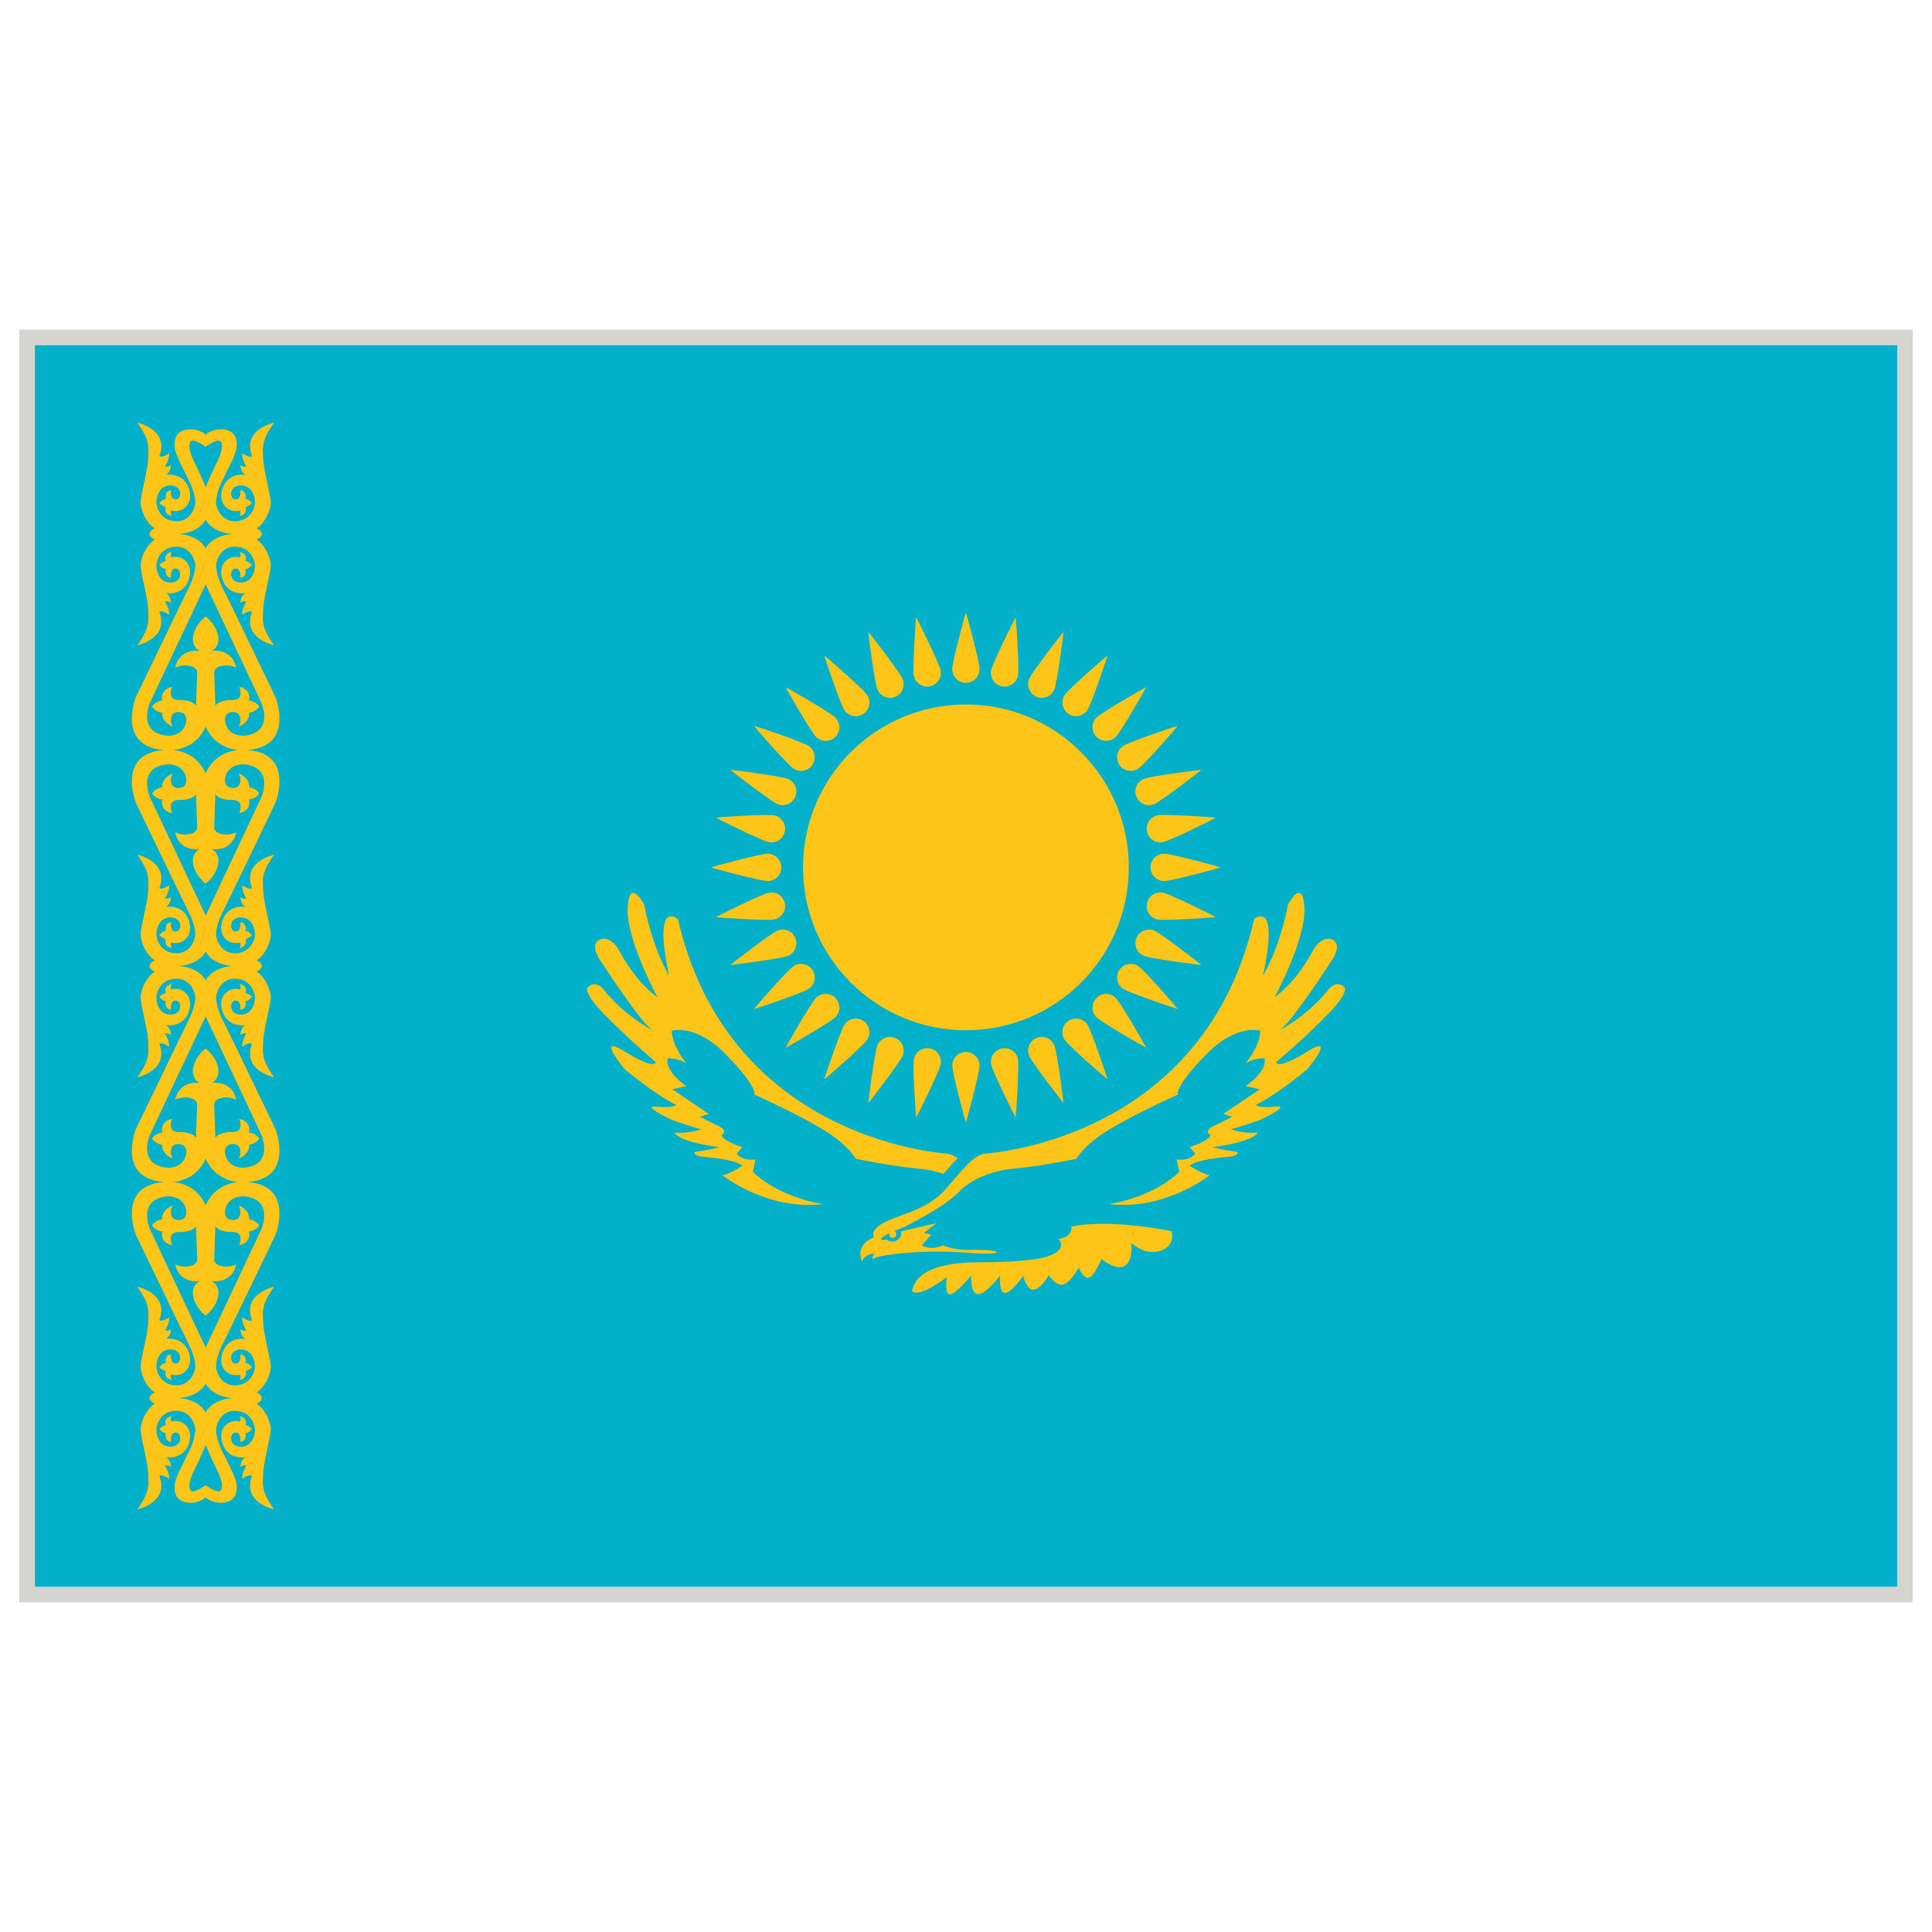 <svg xmlns="http://www.w3.org/2000/svg" id="Warstwa_1" height="283.46" viewBox="0 0 283.46 283.46" width="283.46"><g><path d="m2.835 48.376h277.794v186.712h-277.794z" fill="#d6d4d1"></path><g><path d="m5.126 50.654h273.229v182.147h-273.229z" fill="#03b0ca"></path><g fill="#fcc517"><path d="m36.292 173.426c1.891-.147 3.24-.784 3.993-1.922 1.506-2.274.165-5.757.149-5.797-.07-.148-7.17-14.928-7.727-15.986-.526-.988-.847-1.985-.996-3.044-.079-.542.157-1.49.761-2.188.353-.408.988-.902 1.984-.902.063 0 .126.009.196.009 2.283.141 2.753 2.22 2.753 2.769 0 .863-.439 2.495-2.086 2.495-.949 0-1.396-.596-1.412-1.186-.008-.407.204-.854.627-.878h.047c.188 0 .337.063.447.188.322.361.235 1.13.235 1.138s0 .023.008.031c.016.008.023.016.04.008.274-.047.471-.172.596-.369.212-.337.142-.776.11-.918.636-.086.91-.588.918-.611.008-.017.008-.031 0-.039-.235-.299-.769-.494-.91-.55.102-.313.086-.581-.047-.8-.235-.399-.753-.495-.777-.495-.016-.008-.031.009-.039.024-.008.016-.008.031.008.039.22.22.102.62.055.737-.204-.063-.424-.103-.635-.103-.706 0-1.365.361-1.765.957-.471.714-.502 1.647-.086 2.612.667 1.553 2 1.789 2.738 1.789.211 0 .392-.017.518-.039-.769.533-.714 1.373-.714 1.388s.016.023.032.031.031 0 .039-.017c.125-.165.447-.188.627-.188.071 0 .133 0 .172.008-.737 1.263-.612 1.859-.604 1.891 0 .009.008.023.023.023.016.008.023.008.039 0 .549-.376.895-.455 1.09-.455.157 0 .243.055.283.079-.408 1.043-.4 1.977.023 2.769.847 1.593 3.083 2.103 3.099 2.11.023 0 .039-.008.047-.016.008-.017.008-.039 0-.047-1.663-2.314-1.616-3.382-1.561-4.512.008-.204.023-.416.023-.635 0-.785.337-2.377.635-3.781.251-1.168.486-2.267.486-2.714 0-.534-.423-2.604-2.071-3.789.455-.195.745-.485.745-.815 0-.321-.29-.612-.745-.808 1.647-1.185 2.071-3.256 2.071-3.789 0-.455-.235-1.553-.486-2.714-.298-1.404-.635-3.004-.635-3.789 0-.22-.016-.432-.023-.636-.055-1.122-.102-2.188 1.561-4.502.008-.016.008-.031 0-.047s-.023-.024-.047-.016c-.016.008-2.251.518-3.099 2.103-.424.8-.432 1.733-.023 2.777-.04.023-.126.079-.283.079-.196 0-.542-.079-1.09-.455-.016-.008-.031-.008-.039-.008-.016.008-.023.016-.023.031-.008.023-.134.627.604 1.891-.039 0-.102.008-.172.008-.18 0-.502-.023-.627-.188-.008-.016-.023-.023-.039-.016-.016 0-.032.016-.032.032 0 .008-.055.855.714 1.38-.125-.016-.306-.031-.518-.031-.737 0-2.071.228-2.738 1.781-.416.973-.384 1.906.086 2.62.4.597 1.051.949 1.765.949.211 0 .431-.031.635-.094.047.118.165.51-.055.729-.016.016-.016.031-.008.047s.023.023.039.023c.024-.008.542-.094.777-.494.133-.22.149-.494.047-.8.141-.055.674-.251.91-.549.008-.016.008-.031 0-.039-.008-.024-.282-.526-.918-.62.032-.134.102-.581-.11-.91-.125-.196-.321-.322-.596-.376-.016 0-.024.008-.04.016-.008.008-.008.016-.008.031 0 .008.094.769-.235 1.138-.118.133-.282.196-.494.188-.423-.023-.635-.471-.627-.878.016-.588.463-1.185 1.412-1.185 1.647 0 2.086 1.624 2.086 2.487 0 .549-.471 2.628-2.753 2.769-.07.008-.133.008-.196.008-.996 0-1.631-.486-1.984-.902-.604-.69-.839-1.639-.761-2.181.149-1.059.47-2.055.996-3.043.557-1.059 7.656-15.838 7.727-15.987.016-.039 1.357-3.53-.149-5.797-.761-1.137-2.102-1.781-3.993-1.922 1.891-.133 3.231-.776 3.993-1.922 1.506-2.267.165-5.758.149-5.797-.07-.149-7.17-14.92-7.727-15.979-.526-.996-.847-1.992-.996-3.043-.079-.549.157-1.498.761-2.188.353-.408.988-.902 1.984-.902.063 0 .126 0 .196.008 2.283.141 2.753 2.22 2.753 2.769 0 .863-.439 2.487-2.086 2.487-.949 0-1.396-.588-1.412-1.177-.008-.416.204-.863.627-.886h.047c.188 0 .337.071.447.196.322.361.235 1.122.235 1.129 0 .016 0 .031.008.039.016.008.023.008.04.008.274-.047.471-.172.596-.369.212-.337.142-.776.11-.917.636-.094.91-.588.918-.612.008-.016.008-.032 0-.047-.235-.29-.769-.494-.91-.541.102-.314.086-.588-.047-.808-.235-.39-.753-.484-.777-.484-.016-.008-.031 0-.039.016s-.008.039.008.047c.22.22.102.612.055.729-.204-.063-.424-.094-.635-.094-.706 0-1.365.361-1.765.949-.471.722-.502 1.647-.086 2.62.667 1.553 2 1.788 2.738 1.788.211 0 .392-.023.518-.039-.769.533-.714 1.373-.714 1.381 0 .016.016.031.032.039.016 0 .031 0 .039-.016.125-.165.447-.188.627-.188h.172c-.737 1.263-.612 1.867-.604 1.891 0 .016.008.023.023.031s.023 0 .039-.008c.549-.369.895-.447 1.09-.447.157 0 .243.047.283.079-.408 1.043-.4 1.969.023 2.769.847 1.593 3.083 2.103 3.099 2.103.023.008.039 0 .047-.016s.008-.032 0-.047c-1.663-2.306-1.616-3.373-1.561-4.502.008-.204.023-.416.023-.636 0-.784.337-2.377.635-3.789.251-1.161.486-2.259.486-2.707 0-.541-.423-2.604-2.071-3.797.455-.196.745-.479.745-.808 0-.33-.29-.612-.745-.808 1.647-1.192 2.071-3.255 2.071-3.797 0-.447-.235-1.545-.486-2.706-.298-1.412-.635-3.004-.635-3.789 0-.22-.016-.431-.023-.635-.055-1.13-.102-2.196 1.561-4.503.008-.016.008-.031 0-.047s-.023-.023-.047-.016c-.016 0-2.251.51-3.099 2.102-.424.8-.432 1.726-.023 2.769-.04.032-.126.079-.283.079-.196 0-.542-.079-1.09-.447-.016-.008-.031-.016-.039-.008-.016.008-.023.016-.023.032-.008.023-.134.627.604 1.89-.039 0-.102 0-.172 0-.18 0-.502-.023-.627-.188-.008-.016-.023-.016-.039-.016-.016.008-.032.023-.032.039 0 .008-.055.847.714 1.381-.125-.016-.306-.04-.518-.04-.737 0-2.071.235-2.738 1.789-.416.973-.384 1.898.086 2.62.4.588 1.059.949 1.765.949.211 0 .431-.031.635-.094.047.118.165.51-.055.729-.016.008-.016.031-.008.047s.023.023.039.016c.024 0 .542-.094.777-.486.133-.22.149-.494.047-.808.141-.047.674-.251.91-.542.008-.016.008-.031 0-.047-.008-.023-.282-.518-.918-.612.032-.141.102-.581-.11-.918-.125-.196-.321-.322-.596-.369-.016 0-.024 0-.04.008-.008.008-.008.023-.008.039 0 .008.086.769-.235 1.13-.118.141-.282.204-.494.196-.423-.024-.635-.471-.627-.887.016-.588.463-1.177 1.412-1.177 1.647 0 2.086 1.624 2.086 2.487 0 .549-.471 2.628-2.753 2.769-.07.008-.133.008-.196.008-.996 0-1.631-.494-1.984-.902-.604-.69-.839-1.64-.761-2.189.149-1.051.47-2.047.996-3.043.125-.243.604-1.224 1.506-3.075l.416-1.153c.008-.008.4-1.428-.291-2.346-.4-.518-1.059-.784-1.969-.784h-.023c-.212 0-1.326.039-2.173.776-.847-.737-1.953-.776-2.165-.776h-.023c-.91 0-1.577.267-1.969.784-.69.918-.298 2.338-.298 2.354l.416 1.129.008.016c.894 1.851 1.373 2.832 1.506 3.075.518.996.847 1.993.996 3.043.078.549-.165 1.499-.761 2.189-.361.408-.997.902-1.985.902-.071 0-.133 0-.196-.008-2.291-.141-2.761-2.22-2.761-2.769 0-.863.439-2.487 2.087-2.487.957 0 1.396.588 1.412 1.177.016.416-.204.863-.62.887-.016 0-.031 0-.047 0-.188 0-.345-.063-.455-.196-.321-.361-.235-1.122-.228-1.13 0-.016-.008-.031-.016-.039s-.023-.008-.023-.008c-.282.047-.479.173-.604.369-.212.337-.149.777-.118.918-.627.094-.902.588-.918.612-.008.016 0 .031.008.047.235.291.761.494.91.542-.102.314-.086.588.039.808.235.392.753.486.777.486.016.008.031 0 .039-.016.016-.016.008-.04 0-.047-.22-.22-.102-.612-.063-.729.212.063.424.094.644.094.706 0 1.365-.361 1.757-.949.471-.722.502-1.647.094-2.62-.667-1.553-2-1.789-2.738-1.789-.211 0-.392.023-.525.04.769-.534.714-1.373.714-1.381 0-.016-.008-.031-.023-.039-.016 0-.031 0-.047.016-.126.165-.447.188-.628.188-.063 0-.125 0-.172 0 .737-1.263.612-1.867.612-1.89-.008-.016-.016-.024-.031-.032-.008 0-.023 0-.032.008-.549.369-.894.447-1.09.447-.165 0-.251-.047-.282-.079.408-1.043.4-1.969-.023-2.769-.847-1.592-3.083-2.102-3.106-2.102-.016-.008-.031 0-.039.016s-.008.031 0 .047c1.663 2.307 1.608 3.373 1.553 4.503-.008.204-.016.416-.016.635 0 .785-.337 2.377-.643 3.789-.243 1.161-.479 2.259-.479 2.706 0 .542.423 2.604 2.071 3.797-.455.196-.753.486-.753.808 0 .329.298.612.753.808-1.647 1.192-2.071 3.256-2.071 3.797 0 .447.235 1.545.479 2.707.306 1.412.643 3.004.643 3.789 0 .22.008.432.016.636.055 1.129.11 2.196-1.553 4.502-.008.016-.008.032 0 .047s.023.023.039.016c.023 0 2.259-.51 3.106-2.103.423-.8.431-1.726.023-2.769.031-.031.118-.079.282-.079.196 0 .542.079 1.09.447.008.008.024.016.032.008 0 0 .023-.016.031-.031 0-.023.125-.627-.612-1.891h.172c.181 0 .502.023.628.188.016.016.031.016.047.016.016-.008.023-.023.023-.039 0-.008.055-.848-.714-1.381.133.016.314.039.525.039.737 0 2.071-.235 2.738-1.788.408-.973.376-1.898-.094-2.62-.392-.588-1.051-.949-1.757-.949-.22 0-.432.031-.644.094-.039-.117-.165-.51.063-.729.008-.008.016-.031 0-.047-.008-.016-.023-.023-.039-.016-.024 0-.542.094-.777.486-.125.22-.141.494-.039.808-.149.047-.675.251-.91.541-.008.016-.016.032-.008.047.016.023.291.518.918.612-.031.141-.094.581.118.917.125.196.322.322.596.369 0 0 .023 0 .031-.008s.016-.023.016-.039c-.008-.008-.094-.769.228-1.129.125-.142.29-.204.502-.196.416.023.636.471.62.886-.016.588-.455 1.177-1.412 1.177-1.647 0-2.087-1.624-2.087-2.487 0-.549.471-2.628 2.761-2.769.063-.008.125-.008.196-.008.988 0 1.624.494 1.985.902.596.69.839 1.639.761 2.188-.149 1.051-.479 2.047-.996 3.043-.557 1.059-7.656 15.83-7.735 15.987-.008.031-1.357 3.522.149 5.789.761 1.146 2.11 1.789 3.993 1.922-1.883.141-3.232.785-3.993 1.922-1.506 2.267-.157 5.758-.141 5.797.071.149 7.17 14.928 7.727 15.987.518.988.847 1.984.996 3.043.078.542-.165 1.491-.761 2.181-.361.416-.997.902-1.985.902-.071 0-.133 0-.196-.008-2.291-.141-2.761-2.22-2.761-2.769 0-.863.439-2.487 2.087-2.487.957 0 1.396.596 1.412 1.185.016.408-.204.855-.62.878-.212.008-.376-.055-.502-.188-.321-.369-.235-1.13-.228-1.138 0-.016-.008-.023-.016-.031s-.023-.016-.023-.016c-.282.055-.479.18-.604.376-.212.33-.149.776-.118.91-.627.094-.902.596-.918.62-.008.008 0 .023.008.039.235.298.761.494.91.549-.102.306-.086.58.039.8.235.4.753.486.777.494.016 0 .031-.008.039-.023.016-.016.008-.031 0-.047-.22-.22-.102-.612-.063-.729.212.063.424.094.644.094.706 0 1.365-.353 1.757-.949.471-.722.502-1.647.094-2.62-.667-1.553-2-1.781-2.738-1.781-.211 0-.392.016-.525.031.769-.525.714-1.373.714-1.38 0-.016-.008-.032-.023-.032-.016-.008-.031 0-.047.016-.126.165-.447.188-.628.188-.063 0-.125-.008-.172-.008.737-1.263.612-1.867.612-1.891-.008-.016-.016-.023-.031-.031-.008 0-.023 0-.023 0-.557.384-.902.463-1.099.463-.165 0-.251-.055-.282-.079.408-1.043.4-1.977-.023-2.777-.847-1.584-3.083-2.095-3.106-2.103-.016 0-.031 0-.039.016s-.008.031 0 .047c1.663 2.314 1.608 3.381 1.553 4.502-.008.204-.016.416-.016.636 0 .784-.337 2.385-.643 3.789-.243 1.161-.479 2.259-.479 2.714 0 .533.423 2.604 2.071 3.789-.455.196-.753.486-.753.808 0 .33.298.62.753.815-1.647 1.186-2.071 3.255-2.071 3.789 0 .447.235 1.545.479 2.714.306 1.404.643 2.997.643 3.781 0 .22.008.431.016.635.055 1.13.11 2.197-1.553 4.512-.008.008-.008.03 0 .047.008.008.023.016.039.016.023-.008 2.259-.518 3.106-2.11.423-.792.431-1.726.023-2.769.031-.023.118-.079.282-.079.196 0 .542.079 1.09.455.008.008.024.008.032 0 0 0 .023-.016.031-.023 0-.031.125-.628-.612-1.891.047-.008.11-.008.172-.008.181 0 .502.022.628.188.016.017.031.024.047.017s.023-.017.023-.031.055-.854-.714-1.388c.133.022.314.039.525.039.737 0 2.071-.235 2.738-1.789.408-.965.376-1.898-.094-2.612-.392-.596-1.051-.957-1.757-.957-.22 0-.432.04-.644.103-.039-.118-.165-.511.063-.737.008-.008.016-.023 0-.039-.008-.016-.023-.024-.039-.024-.024 0-.542.095-.777.495-.125.219-.141.486-.039.8-.149.056-.675.251-.91.55-.008.008-.016.022-.008.039.016.022.291.525.918.611-.031.142-.094.581.118.918.125.196.322.322.596.369.008.008.023 0 .031-.008s.016-.023.016-.031c-.008-.008-.094-.776.228-1.138.125-.142.29-.204.502-.188.416.023.636.472.62.878-.016.589-.455 1.186-1.412 1.186-1.647 0-2.087-1.632-2.087-2.495 0-.549.471-2.628 2.761-2.769.063 0 .125-.009.196-.009.988 0 1.624.494 1.985.902.596.698.839 1.646.761 2.188-.149 1.06-.479 2.056-.996 3.044-.557 1.059-7.656 15.838-7.735 15.986-.008.04-1.357 3.522.149 5.797.761 1.138 2.11 1.772 3.993 1.922-1.883.134-3.232.776-3.993 1.923-1.506 2.269-.157 5.75-.141 5.789.071.148 7.17 14.928 7.727 15.986.518.988.847 1.984.996 3.044.078.549-.165 1.49-.761 2.188-.361.406-.997.9-1.985.9-.071 0-.133-.008-.196-.008-2.291-.143-2.761-2.223-2.761-2.771 0-.861.439-2.494 2.087-2.494.957 0 1.396.598 1.412 1.193.016.398-.204.846-.62.877-.016 0-.031 0-.047 0-.188 0-.345-.07-.455-.195-.321-.359-.235-1.121-.228-1.137 0-.009-.008-.022-.016-.031-.008-.01-.023-.01-.023-.01-.282.049-.479.174-.604.369-.212.338-.149.776-.118.918-.627.086-.902.588-.918.611-.008.016 0 .031.008.04.235.298.761.493.91.549-.102.313-.086.588.039.808.235.395.753.486.777.494.016-.008.031-.016.039-.031.016-.016.008-.021 0-.039-.22-.219-.102-.618-.063-.735.212.063.424.103.644.103.706 0 1.365-.359 1.757-.957.471-.713.502-1.646.094-2.611-.667-1.553-2-1.788-2.738-1.788-.211 0-.392.022-.525.039.769-.533.714-1.373.714-1.382 0-.022-.008-.03-.023-.039-.016 0-.031 0-.047.017-.126.165-.447.188-.628.188-.063 0-.125 0-.172-.008.737-1.265.612-1.859.612-1.893-.008-.008-.016-.021-.016-.021-.023-.008-.039-.008-.047 0-.549.377-.894.455-1.09.455-.165 0-.251-.057-.282-.078.408-1.045.4-1.979-.023-2.771-.847-1.593-3.083-2.104-3.106-2.109-.016 0-.031.008-.039.017-.008.016-.008.04 0 .048 1.663 2.313 1.608 3.381 1.553 4.51-.008.204-.016.416-.016.637 0 .783-.337 2.377-.643 3.789-.243 1.16-.479 2.258-.479 2.705 0 .533.423 2.604 2.071 3.789-.455.204-.753.486-.753.815 0 .321.298.612.753.81-1.647 1.184-2.071 3.254-2.071 3.797 0 .445.235 1.545.479 2.705.306 1.412.643 3.004.643 3.789 0 .221.008.432.016.635.055 1.131.11 2.188-1.553 4.513-.008.008-.008.022 0 .038.008.017.023.017.039.017.023 0 2.259-.519 3.106-2.103.423-.801.431-1.733.023-2.776.031-.022.118-.078.282-.078.196 0 .542.078 1.09.454 0 0 .024.01.032.01.016-.01.023-.018.031-.031 0-.023.125-.627-.612-1.892.047 0 .11-.009.172-.009.181 0 .502.023.628.195.016.009.031.017.047.009.016 0 .023-.017.023-.031 0-.008.055-.854-.714-1.381.133.019.314.03.525.03.737 0 2.071-.228 2.738-1.779.408-.975.376-1.896-.094-2.62-.392-.596-1.051-.948-1.757-.948-.22 0-.432.03-.644.104-.039-.127-.165-.518.063-.737.008-.017.016-.032 0-.048-.008-.016-.023-.023-.039-.023-.024.008-.542.096-.777.494-.125.221-.141.494-.039.809-.149.048-.675.244-.91.541-.008.018-.016.031-.008.048.016.017.291.519.918.612-.031.142-.094.58.118.91.125.202.322.32.596.375 0 0 .023 0 .031-.016.008 0 .016-.016.016-.031 0 0-.094-.77.228-1.138.11-.125.267-.188.455-.188h.047c.416.023.636.479.62.879-.016.59-.455 1.192-1.412 1.192-1.647 0-2.087-1.632-2.087-2.494 0-.55.471-2.628 2.761-2.771.063-.008.125-.008.196-.008.988 0 1.624.494 1.985.901.596.688.839 1.642.761 2.183-.149 1.059-.479 2.055-.996 3.043-.134.252-.628 1.256-1.506 3.082l-.008.018-.416 1.129c0 .016-.393 1.428.298 2.346.392.525 1.059.793 1.969.793h.023c.212 0 1.318-.039 2.165-.776.855.737 1.961.776 2.173.776h.023c.91 0 1.577-.268 1.969-.793.69-.918.298-2.322.291-2.346l-.416-1.146c-.886-1.825-1.38-2.83-1.506-3.082-.526-.987-.847-1.983-.996-3.043-.079-.541.157-1.489.761-2.182.353-.408.988-.902 1.984-.902.063 0 .126 0 .196.009 2.283.143 2.753 2.221 2.753 2.771 0 .862-.439 2.494-2.086 2.494-.949 0-1.396-.604-1.412-1.191-.008-.399.204-.854.627-.879.212-.009.376.057.494.188.322.368.235 1.13.235 1.13 0 .022 0 .039.008.039.016.017.023.017.04.017.274-.056.471-.174.596-.377.212-.328.142-.77.11-.908.636-.097.91-.599.918-.613s.008-.03 0-.047c-.235-.297-.769-.494-.91-.541.102-.313.086-.588-.047-.809-.235-.398-.753-.486-.777-.494-.016 0-.031.008-.039.022-.008.015-.008.03.008.048.22.221.102.61.055.737-.204-.071-.424-.104-.635-.104-.706 0-1.365.354-1.765.949-.471.723-.502 1.646-.086 2.62.667 1.554 2 1.78 2.738 1.78.211 0 .392-.016.518-.031-.769.525-.714 1.373-.714 1.381 0 .016.016.031.032.031.016.008.031 0 .039-.008.125-.172.447-.196.627-.196.071 0 .133.009.172.009-.737 1.264-.612 1.866-.604 1.891 0 .017.008.022.023.031.016 0 .023 0 .039-.009.549-.376.895-.454 1.09-.454.157 0 .243.055.283.078-.408 1.043-.4 1.977.023 2.777.847 1.584 3.083 2.102 3.099 2.102h.016s.023 0 .031-.016.008-.031 0-.039c-1.663-2.322-1.616-3.381-1.561-4.512.008-.203.023-.414.023-.635 0-.785.337-2.377.635-3.789.251-1.16.486-2.261.486-2.705 0-.543-.423-2.613-2.071-3.799.455-.195.745-.484.745-.809 0-.329-.29-.611-.745-.814 1.647-1.186 2.071-3.257 2.071-3.789 0-.447-.235-1.545-.486-2.705-.298-1.412-.635-3.006-.635-3.789 0-.222-.016-.434-.023-.638-.055-1.129-.102-2.194 1.561-4.51.008-.008.008-.032 0-.048-.008-.01-.023-.018-.047-.018-.016.008-2.251.52-3.099 2.11-.424.792-.432 1.726-.023 2.771-.04.022-.126.078-.283.078-.196 0-.542-.078-1.09-.455-.016-.008-.031-.008-.039 0-.016 0-.023.017-.023.022-.008.031-.134.628.604 1.892-.039.008-.102.008-.172.008-.18 0-.502-.022-.627-.188-.008-.018-.023-.021-.039-.018-.016.01-.032.018-.032.039 0 .01-.055.85.714 1.383-.125-.018-.306-.039-.518-.039-.737 0-2.071.234-2.738 1.788-.416.965-.384 1.897.086 2.61.4.599 1.051.957 1.765.957.211 0 .431-.039.635-.102.047.117.165.51-.055.736-.016.017-.016.022-.008.039s.023.031.039.031c.024-.009.542-.103.777-.494.133-.221.149-.494.047-.809.141-.055.674-.251.91-.549.008-.01.008-.023 0-.04-.008-.022-.282-.524-.918-.61.032-.143.102-.58-.11-.918-.125-.195-.321-.32-.596-.369-.016 0-.024 0-.04.01-.008.008-.008.021-.008.031 0 .016.094.769-.235 1.137-.11.125-.259.195-.447.195-.016 0-.032 0-.047 0-.423-.031-.635-.479-.627-.877.016-.599.463-1.193 1.412-1.193 1.647 0 2.086 1.632 2.086 2.494 0 .549-.471 2.629-2.753 2.771-.07 0-.133.008-.196.008-.996 0-1.631-.495-1.984-.901-.604-.697-.839-1.641-.761-2.188.149-1.061.47-2.056.996-3.044.557-1.06 7.656-15.838 7.727-15.985.016-.039 1.357-3.521-.149-5.789-.762-1.152-2.102-1.796-3.993-1.93zm-6.119 38.54c.173.432.722 1.813 1.632 3.633.706 1.381.941 2.502.644 2.987-.094.149-.228.22-.4.22-.023 0-.055 0-.078-.008-.636-.07-1.514-.697-1.773-.886-.008 0-.016-.009-.024-.009l-.023.009c-.251.188-1.137.815-1.772.886-.204.023-.369-.047-.471-.212-.298-.485-.063-1.606.635-2.987.916-1.82 1.465-3.201 1.63-3.633zm0-4.73c-.18-.367-1.105-1.866-3.859-2.117 2.754-.26 3.679-1.758 3.859-2.118.188.36 1.106 1.858 3.868 2.118-2.762.251-3.68 1.75-3.868 2.117zm0-135.739c-.165-.432-.713-1.812-1.631-3.632-.698-1.38-.934-2.502-.635-2.988.086-.149.228-.22.4-.22h.071c.635.078 1.521.698 1.772.886.016.016.032.016.047 0 .259-.188 1.137-.808 1.773-.886.211-.024.369.047.479.22.298.486.063 1.608-.644 2.988-.91 1.82-1.459 3.2-1.632 3.632zm0 4.73c.188.369 1.106 1.867 3.868 2.118-2.761.251-3.679 1.749-3.868 2.118-.18-.369-1.105-1.867-3.859-2.118 2.753-.251 3.679-1.749 3.859-2.118zm2.832 29.55s-.07-.58.267-.965c.204-.227.51-.345.91-.345.447 0 .769.172.949.51.259.502.133 1.231-.07 1.538-.008.016-.008.031 0 .047.016.016.031.016.047.016.016-.008 1.545-.635 1.451-2.008.196-.031 1.114-.219 1.467-.91.008-.016.008-.031 0-.047-.031-.031-.627-.823-1.49-.808.039-.173.141-.714-.142-1.216-.228-.393-.635-.667-1.224-.8 0 0-.031 0-.039.016-.008.008-.008.023-.008.039.008.008.369.887.031 1.436-.165.251-.455.4-.871.424 0 0-.094-.008-.243-.008-.573 0-1.914.086-2.44.847l-.172-4.707s-.063-.337.172-.651c.259-.322.738-.51 1.436-.549 0 0 .055-.008.157-.008.274 0 .824.039 1.389.298.016.008.031.008.039-.008.016-.008.023-.023.016-.031 0-.024-.384-2.408-3.067-2.408-.149 0-.298.008-.455.016.314-.196.941-.706.941-1.687 0-.024.04-1.82-1.859-3.342-.008-.016-.032-.016-.047 0-1.898 1.522-1.859 3.318-1.859 3.334 0 .988.627 1.498.949 1.694-.157-.008-.314-.016-.455-.016-2.683 0-3.067 2.384-3.075 2.408 0 .008.008.023.016.031.016.016.023.016.039.008.573-.259 1.122-.298 1.396-.298.094 0 .157.008.157.008.69.039 1.176.227 1.428.549.243.314.18.651.18.651l-.172 4.707c-.526-.761-1.875-.847-2.44-.847-.157 0-.251.008-.251.008-.416-.023-.706-.172-.863-.424-.337-.549.023-1.427.023-1.436.008-.016.008-.031-.008-.039-.007-.016-.023-.016-.039-.016-.581.133-.996.408-1.216.8-.291.502-.188 1.043-.141 1.216-.008 0-.016 0-.032 0-.847 0-1.435.776-1.459.808-.008.016-.008.032-.008.047.361.69 1.271.878 1.475.91-.094 1.373 1.436 2 1.451 2.008.016 0 .031 0 .039-.016.016-.016.016-.031.008-.047-.212-.306-.337-1.036-.071-1.538.181-.337.495-.51.949-.51.4 0 .706.118.902.345.337.385.267.957.267.957-.314 1.961-1.969 2.173-2.659 2.173-.235 0-.384-.024-.384-.024-1.177-.165-1.985-.635-2.393-1.396-.792-1.436.109-3.459.125-3.475l8.142-17.305 8.15 17.305c.008.016.91 2.04.126 3.475-.416.761-1.216 1.231-2.393 1.396-.008 0-.157.024-.385.024-.695.001-2.342-.211-2.664-2.164zm-2.832.84c1.177 2.644 3.436 3.279 4.699 3.42-1.263.149-3.522.785-4.699 3.428-1.176-2.644-3.428-3.279-4.69-3.428 1.262-.141 3.514-.777 4.69-3.42zm-2.832 7.687s.071.58-.267.957c-.196.228-.502.345-.902.345-.455 0-.769-.172-.949-.51-.267-.494-.141-1.224.071-1.529.008-.016.008-.032-.008-.047-.008-.016-.023-.016-.039-.016-.016.008-1.545.635-1.451 2-.204.039-1.114.22-1.475.917 0 .008 0 .032.008.04.024.031.612.808 1.459.808h.032c-.047.173-.149.722.141 1.216.22.4.635.667 1.216.8.016.008.031 0 .039-.008.016-.016.016-.031.008-.047 0-.008-.361-.887-.023-1.428.157-.259.447-.4.863-.432 0 0 .094.008.251.008.565 0 1.914-.086 2.44-.847l.172 4.707s.063.337-.18.651c-.251.33-.729.51-1.428.549 0 0-.063.008-.157.008-.275 0-.824-.04-1.396-.298-.016 0-.023 0-.039.008-.008.008-.016.023-.016.04.008.023.392 2.408 3.075 2.408.141 0 .298-.008.455-.024-.322.196-.949.714-.949 1.695 0 .016-.04 1.82 1.859 3.341.016.008.04.008.047 0 1.898-1.521 1.859-3.326 1.859-3.341 0-.981-.627-1.499-.941-1.695.157.016.306.024.455.024 2.683 0 3.067-2.385 3.067-2.408.008-.016 0-.032-.016-.04-.008-.008-.023-.008-.039-.008-.565.259-1.114.298-1.389.298-.102 0-.157-.008-.157-.008-.698-.04-1.176-.22-1.428-.549-.243-.314-.18-.643-.18-.659l.172-4.699c.526.761 1.867.847 2.44.847.149 0 .243-.008.243-.008.416.032.706.173.871.432.337.541-.023 1.42-.031 1.428 0 .016 0 .031.008.047.008.008.023.016.023.016.604-.141 1.012-.408 1.239-.808.283-.494.181-1.043.142-1.216h.023c.847 0 1.443-.776 1.467-.808.008-.008.008-.032 0-.04-.353-.698-1.271-.878-1.467-.917.094-1.365-1.436-1.993-1.451-2-.016 0-.031 0-.047.016-.008.016-.008.031 0 .047.204.306.329 1.035.07 1.529-.181.337-.502.51-.949.51-.4 0-.706-.117-.91-.345-.337-.377-.267-.957-.267-.957.322-1.954 1.969-2.165 2.667-2.165.228 0 .377.023.385.023 1.177.165 1.977.635 2.393 1.396.784 1.435-.118 3.451-.126 3.467l-8.15 17.305-8.143-17.296c-.016-.023-.918-2.04-.125-3.475.408-.761 1.216-1.232 2.393-1.396 0 0 .149-.023.384-.023.689-.001 2.344.211 2.658 2.164zm2.832 25.306c.188.369 1.106 1.867 3.868 2.118-2.761.251-3.679 1.757-3.868 2.118-.18-.361-1.105-1.867-3.859-2.118 2.753-.251 3.679-1.749 3.859-2.118zm2.832 29.55c0-.008-.07-.58.267-.965.204-.229.51-.346.91-.346.447 0 .769.174.949.51.259.502.133 1.23-.07 1.537-.008.017-.008.033 0 .049.016.016.031.016.047.008.016 0 1.545-.628 1.451-2.001.196-.031 1.114-.22 1.467-.909.008-.018.008-.032 0-.04-.023-.039-.62-.815-1.467-.815-.008 0-.016.008-.023.008.039-.172.141-.72-.142-1.222-.228-.393-.635-.659-1.224-.801 0 0-.031.009-.039.017-.008.016-.008.031-.008.039.008.008.369.895.031 1.436-.165.259-.455.398-.871.424 0 0-.094 0-.243 0-.573 0-1.914.078-2.44.839l-.172-4.706s-.063-.33.172-.644c.259-.33.738-.518 1.436-.557h.157c.274 0 .824.04 1.389.291.016.008.031.008.039 0 .016-.009.023-.023.016-.04 0-.023-.384-2.408-3.067-2.408-.149 0-.298.008-.455.024.314-.204.941-.715.941-1.695 0-.017.04-1.82-1.859-3.341-.008-.017-.032-.017-.047 0-1.898 1.521-1.859 3.325-1.859 3.341 0 .98.627 1.491.949 1.695-.157-.017-.314-.024-.455-.024-2.683 0-3.067 2.385-3.075 2.408 0 .016.008.031.016.04.016.008.023.008.039 0 .573-.251 1.122-.291 1.396-.291h.157c.69.04 1.176.228 1.428.557.243.306.18.644.18.651l-.172 4.698c-.526-.761-1.875-.839-2.44-.839-.157 0-.251 0-.251 0-.416-.023-.706-.165-.863-.424-.337-.541.023-1.428.023-1.436.008-.008.008-.023-.008-.039-.008-.008-.023-.017-.039-.017-.581.142-.996.408-1.216.801-.291.502-.188 1.05-.141 1.222-.008 0-.016-.008-.032-.008-.847 0-1.435.776-1.459.815-.008.008-.008.022-.008.04.361.689 1.271.878 1.475.909-.094 1.373 1.436 2.001 1.451 2.001.016.008.031.008.039-.008.016-.016.016-.032.008-.049-.212-.307-.337-1.035-.071-1.537.181-.336.495-.51.949-.51.4 0 .706.116.902.346.337.385.267.957.267.965-.314 1.953-1.969 2.165-2.659 2.165-.235 0-.384-.023-.384-.023-1.177-.172-1.985-.635-2.393-1.396-.792-1.436.109-3.451.125-3.475l8.142-17.299 8.15 17.299c.008.021.91 2.039.126 3.475-.416.762-1.216 1.225-2.393 1.396-.008 0-.157.023-.385.023-.695.001-2.342-.211-2.664-2.164zm-2.832.84c1.177 2.645 3.436 3.279 4.691 3.428-1.255.143-3.515.776-4.691 3.412-1.176-2.636-3.428-3.271-4.69-3.412 1.262-.149 3.514-.786 4.69-3.428zm-2.832 7.687s.071.58-.267.965c-.196.229-.502.346-.902.346-.455 0-.769-.172-.949-.512-.267-.502-.141-1.229.071-1.535.008-.018.008-.039-.008-.049-.008-.016-.023-.016-.039-.016-.016.008-1.545.635-1.451 2.008-.204.031-1.114.222-1.475.91 0 .016 0 .031.008.047.024.031.612.801 1.459.801h.032c-.047.174-.149.723.141 1.225.22.395.635.667 1.216.801.016 0 .031-.008.039-.016.016-.01.016-.031.008-.04 0-.009-.361-.896-.023-1.437.157-.26.447-.398.863-.424h.251c.565 0 1.914-.078 2.44-.84l.172 4.707s.063.329-.18.645c-.251.328-.729.519-1.428.558 0 0-.063.008-.157.008-.275 0-.824-.047-1.396-.298-.016-.008-.023-.008-.039 0-.008.008-.016.021-.016.039.008.021.392 2.406 3.075 2.406.141 0 .298-.008.455-.021-.322.204-.949.715-.949 1.694 0 .022-.04 1.817 1.859 3.342.016.017.04.017.047 0 1.898-1.521 1.859-3.317 1.859-3.342 0-.979-.627-1.49-.941-1.694.157.018.306.021.455.021 2.683 0 3.067-2.385 3.067-2.406.008-.018 0-.031-.016-.039-.008-.008-.023-.008-.039 0-.565.251-1.114.298-1.389.298-.102 0-.157-.008-.157-.008-.698-.039-1.176-.229-1.428-.558-.243-.308-.18-.645-.18-.65l.172-4.699c.526.762 1.867.842 2.44.842h.243c.416.021.706.162.871.424.337.541-.023 1.426-.031 1.435 0 .009 0 .032.008.04s.023.016.023.016c.604-.134 1.012-.408 1.239-.801.283-.502.181-1.051.142-1.225h.023c.847 0 1.443-.77 1.467-.799.008-.018.008-.031 0-.047-.353-.69-1.271-.881-1.467-.91.094-1.373-1.436-2-1.451-2.008-.016 0-.031 0-.047.016-.008.008-.008.031 0 .047.204.306.329 1.035.07 1.537-.181.338-.502.51-.949.51-.4 0-.706-.117-.91-.346-.337-.385-.267-.957-.267-.957.322-1.961 1.969-2.172 2.667-2.172.228 0 .377.021.385.021 1.177.165 1.977.637 2.393 1.396.784 1.437-.118 3.459-.126 3.476l-8.15 17.297-8.142-17.297c-.016-.017-.918-2.039-.125-3.476.408-.76 1.216-1.23 2.393-1.396 0 0 .149-.021.384-.021.688-.005 2.343.208 2.657 2.161z"></path><g><path d="m120.51 165.575c3.97 2.353 5.06 4.456 5.06 4.456s6.08 1.191 8.99 1.404c1.247.086 2.58.358 3.859.799.776-.901 1.451-1.678 2.078-2.281-.541-.4-1.066-.645-1.615-.698-1.711-.165-32.107-2.526-39.419-34.42 0 0-3.741-3.138-1.31 8.245 0 0-2.268-3.467-3.672-10.425 0 0-2.181-4.071-2.393.564-.211 4.636 4.354 13.069 4.354 13.069s-3.091-1.969-5.829-7.24c0 0-1.333-1.961-2.737-1.122-1.412.847.274 3.09.274 3.09s5.978 9.279 7.664 10.189c0 0-4.009-2.04-7.1-5.828 0 0-1.121-1.757-2.455-.564 0 0-.988.564 2.526 4.142 3.514 3.584 7.444 6.887 7.444 6.887s-.047 1.239-4.542-1.545-.023 2.573-.023 2.573 4.032 3.443 7.546 5.248c0 0-.4.494-2.887.235-2.479-.26 2.322 1.992 2.322 1.992s3.797 1.311 4.236 1.311c0 0-1.451.683-3.931.518 0 0 .377 1.31 6.629 2.149 0 0-2.204.533-3.209.604-1.012.071-.329.684.604.777.941.094 4.754.354 5.97 1.333 0 0-2.291 1.45-2.997 1.356 0 0 6.487 5.248 14.826 4.269 0 0-6.205-.802-10.315-4.729l.385-1.828s-1.758.385-2.738-.848l.809-.949s-2.919-.91-3.06-1.789c0 0 1.161-.523-.416-1.292-1.584-.776-2.745-1.373-2.745-1.373l1.302-.425-5.373-3.615 2.07-.455s-3.231-2.182-2.737-4.079c0 0 1.161-.172 2.737.706 0 0-2.039-2.354-2.141-4.746 0 0 3.475-1.192 8.11 3.624 4.645 4.809 4.009 5.727 4.009 5.727s5.87 2.622 9.84 4.984z"></path><path d="m157.183 179.968s.313 1.547-1.897 1.789c0 0 1.858 1.797-2.464 2.816 0 0-2.495.627-9.131.627-6.637 0-9.414 1.726-9.869 4.221 0 0 .698 1.264 5.092-2.04 0 0-.385 2.456.424 2.526.808.07 3.161-2.77 3.161-2.77s-.181 2.666.98 2.736c1.161.068 3.23-2.707 3.23-2.707s-.172 2.534.736 2.534c.918 0 2.676-2.494 2.676-2.494s.525 2.212 1.615 2c1.083-.212 2.143-2.108 2.143-2.108s.979 1.584 2.072 1.373c1.09-.214 2.319-2.496 2.319-2.496s.628 1.688 1.478 1.477c.838-.212 1.856-2.738 1.856-2.738s2.001 1.719 3.334 1.053c1.334-.668 1.062-3.406 1.062-3.406s1.93 1.932 4.25 1.154c2.313-.77 1.646-2.88 1.646-2.88s-8.987-1.897-14.713-.667z"></path><g><path d="m143.722 98.176c0 1.106-.902 2-2.009 2-1.105 0-2-.895-2-2s1.945-8.292 2-8.292c.048 0 2.009 7.186 2.009 8.292z"></path><path d="m143.722 156.35c0-1.106-.902-2.009-2.009-2.009-1.105 0-2 .902-2 2.009 0 1.105 1.945 8.292 2 8.292.048 0 2.009-7.185 2.009-8.292z"></path></g><g><path d="m138.003 98.34c.22 1.091-.486 2.142-1.569 2.361-1.082.212-2.142-.494-2.353-1.577-.22-1.083.282-8.511.345-8.527.039-.007 3.365 6.661 3.577 7.743z"></path><path d="m149.354 155.401c-.212-1.09-1.271-1.788-2.354-1.577-1.082.22-1.789 1.271-1.576 2.354.22 1.09 3.521 7.758 3.584 7.742.039-.008.565-7.437.346-8.519z"></path></g><g><path d="m132.434 99.619c.423 1.028-.063 2.197-1.083 2.62-1.02.424-2.196-.063-2.62-1.083-.423-1.021-1.372-8.401-1.317-8.425.038-.022 4.596 5.869 5.02 6.888z"></path><path d="m154.696 153.37c-.424-1.02-1.593-1.506-2.611-1.083-1.027.424-1.508 1.593-1.084 2.612.416 1.02 4.967 6.919 5.021 6.896.039-.016-.902-7.406-1.326-8.425z"></path></g><g><path d="m127.225 101.965c.612.917.36 2.165-.557 2.777-.918.612-2.165.369-2.777-.549-.612-.925-2.988-7.978-2.941-8.009.038-.024 5.655 4.863 6.275 5.781z"></path><path d="m159.543 150.333c-.611-.918-1.858-1.169-2.776-.557-.927.62-1.169 1.858-.558 2.785.619.917 6.222 5.813 6.274 5.78.041-.022-2.328-7.091-2.94-8.008z"></path></g><g><path d="m122.565 105.275c.784.785.784 2.056 0 2.84-.785.776-2.048.776-2.832 0-.785-.784-4.495-7.24-4.448-7.28.031-.031 6.495 3.664 7.28 4.44z"></path><path d="m163.702 146.411c-.785-.784-2.048-.784-2.832 0-.785.785-.785 2.047 0 2.832.784.785 7.232 4.495 7.279 4.448.032-.031-3.664-6.495-4.447-7.28z"></path></g><g><path d="m118.643 109.44c.918.612 1.169 1.851.55 2.777-.612.918-1.852 1.161-2.777.549-.918-.612-5.813-6.221-5.781-6.268.022-.039 7.09 2.323 8.008 2.942z"></path><path d="m167.02 141.752c-.926-.612-2.165-.361-2.785.557-.611.918-.359 2.165.559 2.776.918.612 7.961 2.989 8.008 2.942.014-.039-4.864-5.655-5.782-6.275z"></path></g><g><path d="m115.606 114.281c1.021.423 1.507 1.592 1.083 2.612-.416 1.02-1.593 1.506-2.612 1.083-1.02-.423-6.919-4.965-6.896-5.021.017-.039 7.406.902 8.425 1.326z"></path><path d="m169.357 136.543c-1.021-.423-2.196.063-2.62 1.083s.063 2.196 1.09 2.612c1.021.424 8.396 1.381 8.418 1.326.015-.04-5.868-4.597-6.888-5.021z"></path></g><g><path d="m113.575 119.623c1.083.212 1.789 1.271 1.577 2.354-.22 1.083-1.271 1.789-2.354 1.577-1.091-.22-7.759-3.522-7.743-3.585.009-.049 7.438-.566 8.52-.346z"></path><path d="m170.635 130.974c-1.081-.22-2.141.486-2.354 1.569-.22 1.083.486 2.142 1.569 2.353 1.09.22 8.503-.282 8.52-.345.007-.04-6.653-3.366-7.735-3.577z"></path></g><g><path d="m112.626 125.255c1.106 0 2.008.902 2.008 2.008s-.901 2-2.008 2c-1.105 0-8.291-1.945-8.291-2 0-.047 7.186-2.008 8.291-2.008z"></path><path d="m170.809 125.255c-1.114 0-2.01.902-2.01 2 0 1.114.896 2.008 2.002 2.008 1.104 0 8.283-1.945 8.283-2 .008-.047-7.178-2.008-8.275-2.008z"></path></g><g><path d="m112.799 130.974c1.082-.22 2.134.486 2.354 1.569.212 1.083-.486 2.142-1.577 2.361-1.082.211-8.511-.291-8.52-.354-.008-.039 6.652-3.365 7.743-3.576z"></path><path d="m169.859 119.623c-1.091.212-1.797 1.271-1.577 2.354.213 1.083 1.271 1.789 2.354 1.577 1.082-.22 7.742-3.522 7.734-3.585-.008-.049-7.429-.566-8.511-.346z"></path></g><g><path d="m114.077 136.543c1.02-.423 2.188.063 2.612 1.083s-.063 2.188-1.083 2.62c-1.02.416-8.4 1.373-8.425 1.318-.015-.04 5.877-4.597 6.896-5.021z"></path><path d="m167.827 114.281c-1.027.423-1.514 1.592-1.09 2.612.424 1.028 1.6 1.506 2.62 1.083 1.021-.423 6.911-4.965 6.888-5.021-.016-.039-7.398.902-8.418 1.326z"></path></g><g><path d="m116.415 141.752c.926-.612 2.165-.361 2.777.557.619.918.368 2.165-.55 2.776-.918.612-7.97 2.989-8.009 2.942-.023-.039 4.864-5.655 5.782-6.275z"></path><path d="m164.792 109.433c-.918.62-1.168 1.867-.558 2.785.612.918 1.858 1.161 2.776.549.927-.612 5.82-6.221 5.773-6.268-.013-.04-7.074 2.322-7.991 2.934z"></path></g><g><path d="m119.733 146.411c.776-.784 2.047-.784 2.832 0 .784.785.784 2.047 0 2.832-.785.785-7.241 4.495-7.28 4.448-.031-.031 3.663-6.495 4.448-7.28z"></path><path d="m160.87 105.275c-.785.785-.785 2.056 0 2.832.775.784 2.047.784 2.832.008.783-.784 4.486-7.24 4.447-7.28-.031-.031-6.503 3.664-7.279 4.44z"></path></g><g><path d="m123.891 150.333c.612-.918 1.859-1.169 2.777-.549.917.612 1.169 1.851.557 2.777-.62.917-6.229 5.813-6.275 5.78-.04-.022 2.328-7.091 2.941-8.008z"></path><path d="m156.209 101.965c-.611.917-.369 2.165.558 2.777.918.612 2.157.369 2.776-.549.61-.925 2.987-7.978 2.94-8.009-.037-.024-5.662 4.863-6.274 5.781z"></path></g><g><path d="m128.73 153.37c.424-1.02 1.601-1.506 2.62-1.083 1.02.416 1.506 1.593 1.083 2.612-.424 1.02-4.966 6.919-5.021 6.896-.038-.016.896-7.406 1.318-8.425z"></path><path d="m150.993 99.619c-.416 1.028.07 2.197 1.092 2.62 1.021.424 2.188-.063 2.611-1.083.424-1.021 1.381-8.401 1.325-8.425-.039-.022-4.604 5.869-5.028 6.888z"></path></g><g><path d="m134.081 155.401c.211-1.09 1.263-1.788 2.353-1.577 1.083.212 1.789 1.271 1.569 2.354-.212 1.09-3.522 7.758-3.577 7.742-.047-.008-.565-7.437-.345-8.519z"></path><path d="m145.424 98.34c-.213 1.091.494 2.142 1.576 2.361 1.082.212 2.142-.494 2.354-1.577.221-1.083-.282-8.511-.346-8.527-.047-.007-3.364 6.661-3.584 7.743z"></path></g><path d="m165.615 127.263c0 13.194-10.7 23.894-23.902 23.894-13.194 0-23.894-10.7-23.894-23.894 0-13.202 10.699-23.902 23.894-23.902 13.202 0 23.902 10.7 23.902 23.902z"></path><path d="m197.221 144.811c-1.334-1.192-2.463.564-2.463.564-3.092 3.789-7.092 5.828-7.092 5.828 1.687-.91 7.654-10.189 7.654-10.189s1.688-2.243.282-3.09c-1.403-.839-2.735 1.122-2.735 1.122-2.746 5.271-5.839 7.24-5.839 7.24s4.565-8.433 4.354-13.069c-.202-4.636-2.383-.564-2.383-.564-1.404 6.958-3.682 10.425-3.682 10.425 2.438-11.382-1.311-8.245-1.311-8.245-7.305 31.895-37.699 34.255-39.409 34.42-1.703.164-3.232 2.182-5.782 5.13-2.549 2.949-5.852 3.515-8.621 4.755-2.761 1.238-1.984 2.394-1.984 2.394-3.004 1.284-1.71 3.554-1.71 3.554.282-1.1 1.805-1.191 1.805-1.191-.377.471-.283.848-.283.848.793-.706 7.609-1.389 13.14-.988 5.522.4 5.099-.047 5.099-.047-.479-.432-4.142-.307-4.142-.307-2.659-.063-3.749-.697-3.749-.697-1.836.861-3.123.008-3.123.008l1.373-1.577-1.105-.22 1.898-1.459-5.225 1.199s.259.77-.541 1.296c-.793.532-1.538-.103-1.538-.103-.636.258-.871-.07-.871-.07.126-.221.644-.533 1.248-.823-.017.047-.032.094-.032.142 0 .289.236.524.526.524s.533-.235.533-.524c0-.213-.134-.394-.313-.479.808-.359 1.561-.644 1.561-.644s5.867-2.918 7.837-5.021c1.969-2.109 5.412-3.304 8.322-3.515 2.918-.213 8.996-1.403 8.996-1.403s1.093-2.104 5.062-4.456c3.972-2.361 9.837-4.989 9.837-4.989s-.636-.918 3.993-5.727c4.636-4.816 8.11-3.624 8.11-3.624-.104 2.393-2.143 4.746-2.143 4.746 1.584-.878 2.745-.706 2.745-.706.485 1.897-2.745 4.079-2.745 4.079l2.078.455-5.381 3.616 1.302.424s-1.159.596-2.737 1.373c-1.584.769-.424 1.292-.424 1.292-.142.879-3.06 1.789-3.06 1.789l.815.949c-.988 1.23-2.746.848-2.746.848l.394 1.828c-4.11 3.93-10.315 4.729-10.315 4.729 8.34.979 14.818-4.269 14.818-4.269-.697.094-2.997-1.356-2.997-1.356 1.224-.979 5.036-1.239 5.97-1.333.941-.096 1.616-.706.612-.777-1.012-.07-3.209-.604-3.209-.604 6.252-.84 6.629-2.149 6.629-2.149-2.485.165-3.938-.518-3.938-.518.447 0 4.236-1.31 4.236-1.31s4.809-2.251 2.321-1.993c-2.479.259-2.879-.235-2.879-.235 3.515-1.804 7.538-5.248 7.538-5.248s4.472-5.357-.023-2.573c-4.494 2.785-4.541 1.545-4.541 1.545s3.938-3.303 7.443-6.887c3.521-3.579 2.54-4.143 2.54-4.143z"></path></g></g></g></g></svg>